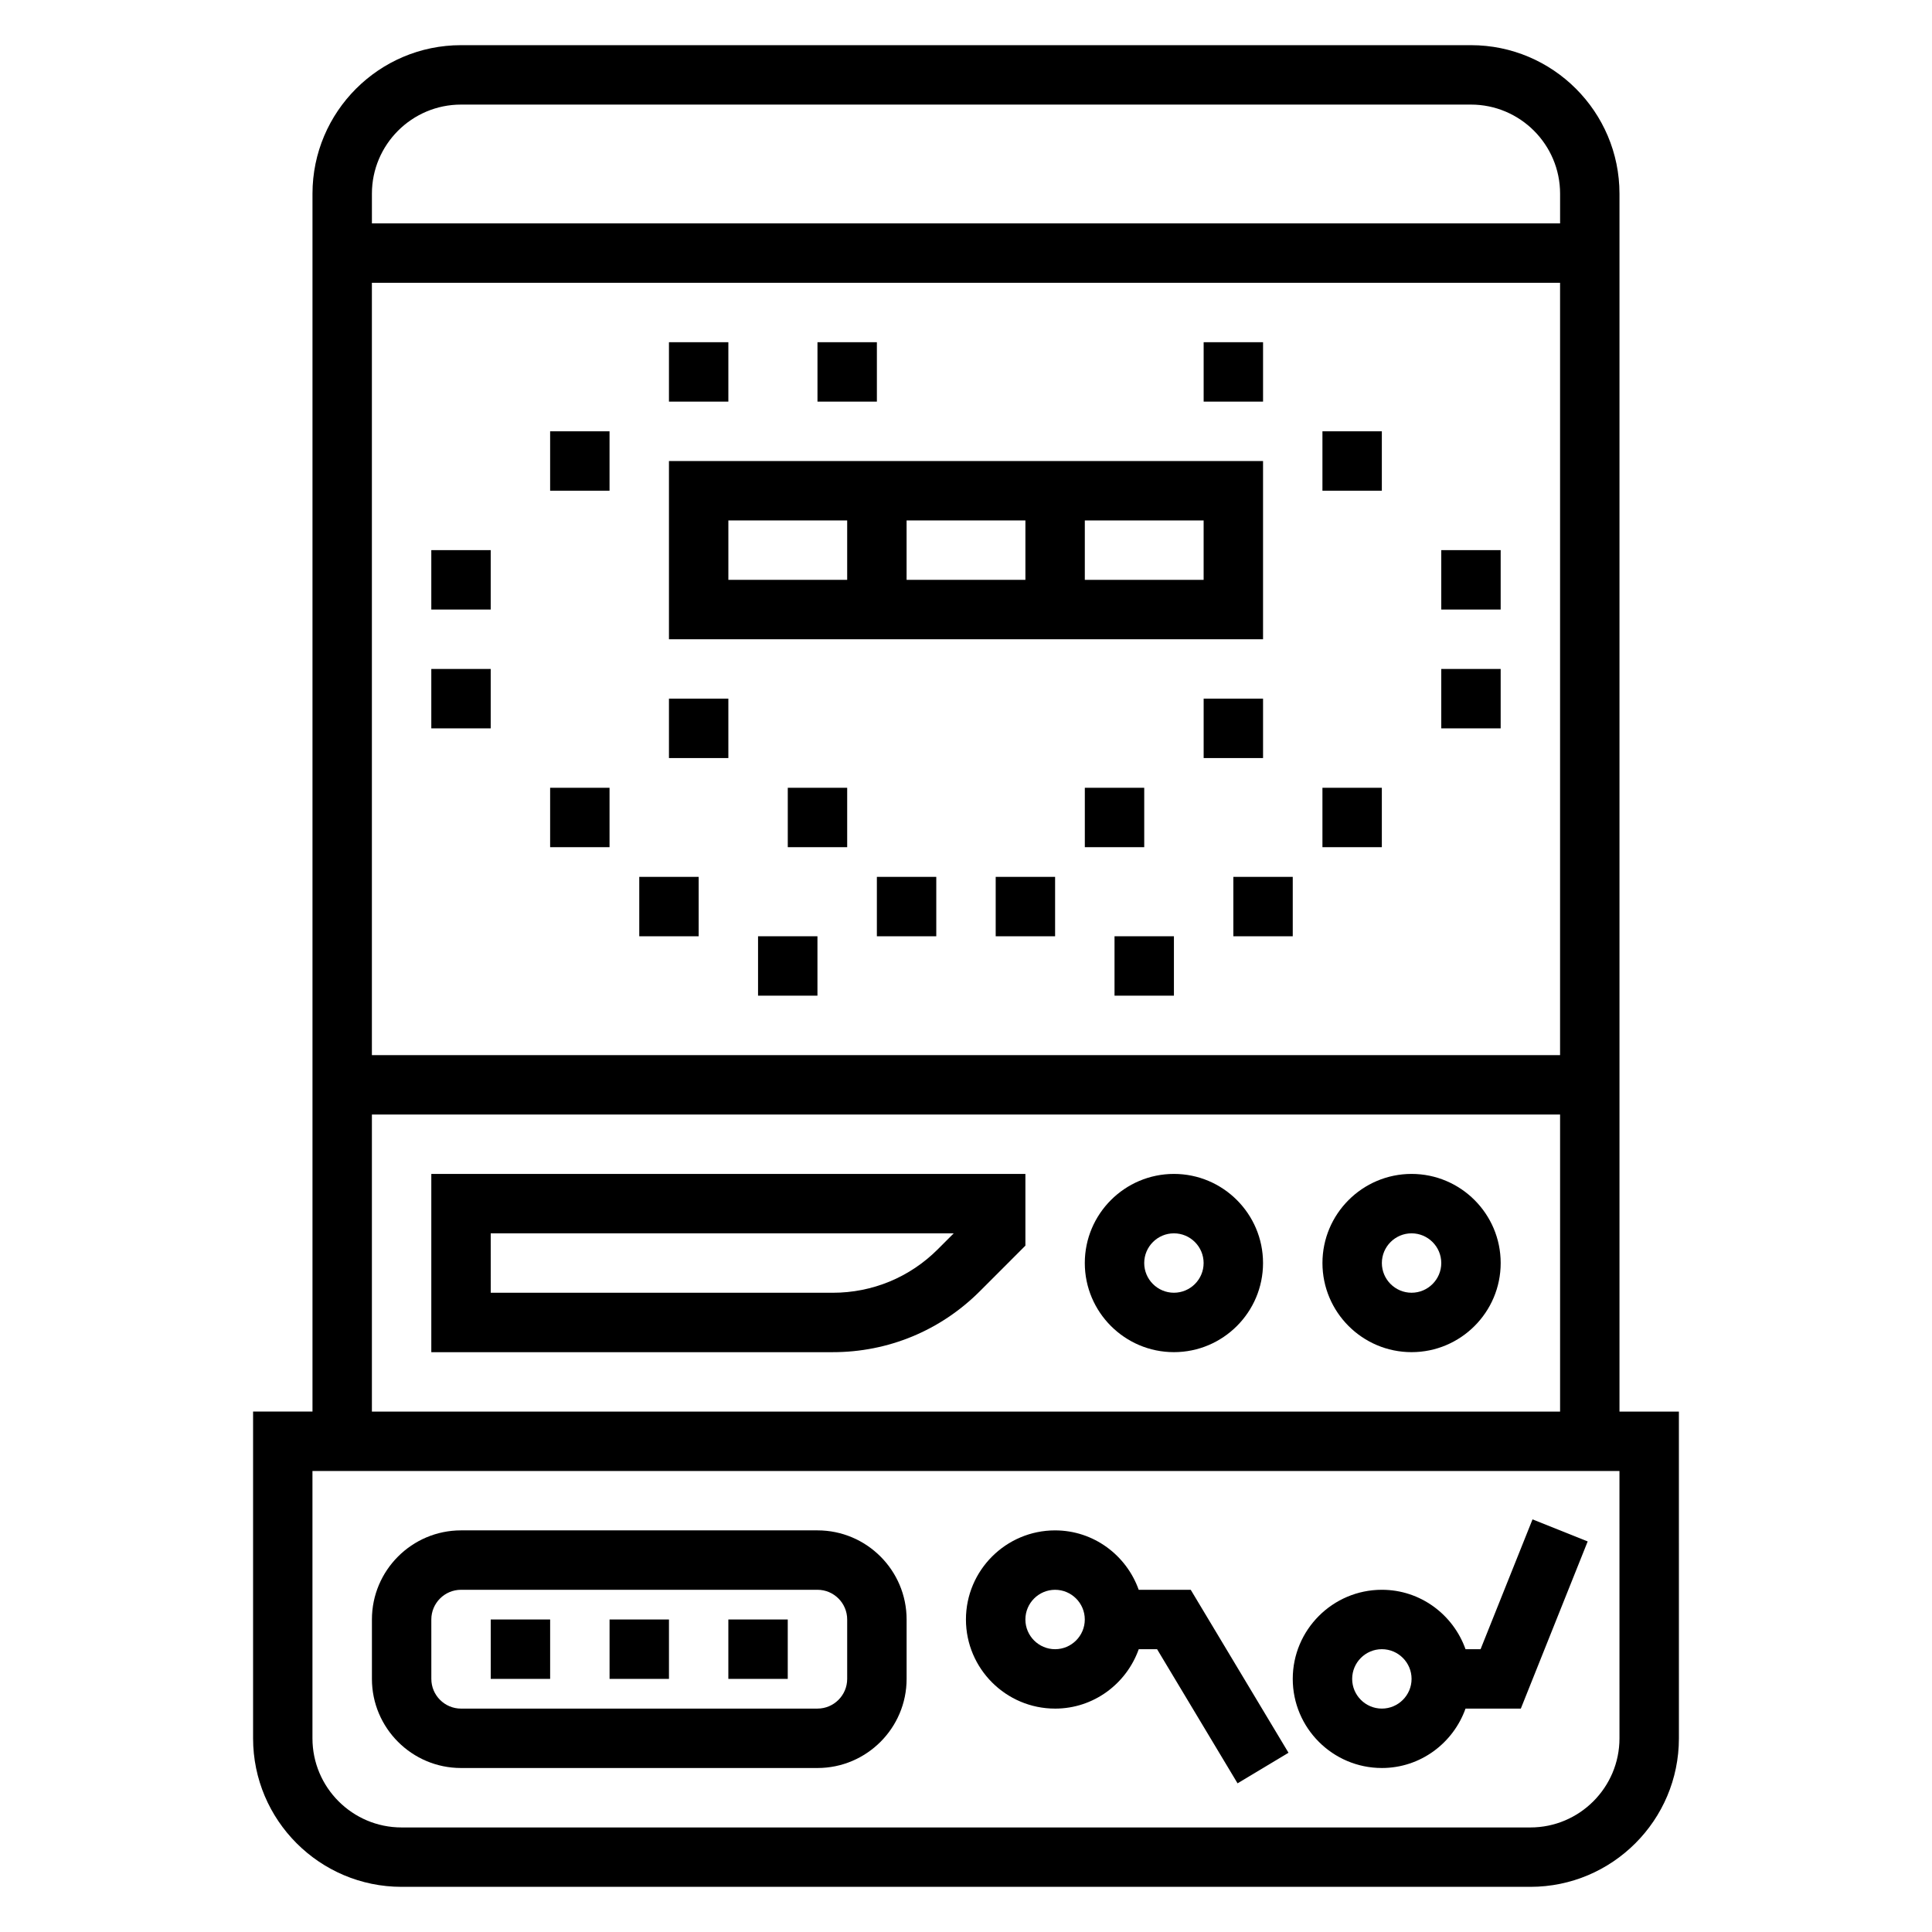<?xml version="1.0" encoding="UTF-8"?>
<!-- Uploaded to: ICON Repo, www.svgrepo.com, Generator: ICON Repo Mixer Tools -->
<svg fill="#000000" width="800px" height="800px" version="1.1" viewBox="144 144 512 512" xmlns="http://www.w3.org/2000/svg">
 <g>
  <path d="m573.18 518.09v-322.76c0-21.703-17.656-39.359-39.359-39.359h-267.65c-21.703 0-39.359 17.656-39.359 39.359v322.75h-15.742v86.594c0 21.703 17.656 39.359 39.359 39.359h299.14c21.703 0 39.359-17.656 39.359-39.359l-0.004-86.586zm-15.746-94.473h-314.88v-204.67h314.88zm-291.26-251.9h267.65c13.02 0 23.617 10.598 23.617 23.617v7.871h-314.88v-7.875c0-13.02 10.594-23.613 23.617-23.613zm-23.617 267.65h314.88v78.727l-314.88-0.008zm330.62 165.31c0 13.02-10.598 23.617-23.617 23.617h-299.14c-13.02 0-23.617-10.598-23.617-23.617v-70.848l346.37 0.008z"/>
  <path d="m258.3 502.34h106.39c14.719 0 28.551-5.731 38.965-16.137l12.086-12.094v-19.004h-157.44zm15.746-31.488h122.7l-4.219 4.219c-7.434 7.43-17.32 11.523-27.832 11.523h-90.645z"/>
  <path d="m518.08 455.1c-13.02 0-23.617 10.598-23.617 23.617s10.598 23.617 23.617 23.617 23.617-10.598 23.617-23.617-10.598-23.617-23.617-23.617zm0 31.488c-4.336 0-7.871-3.535-7.871-7.871s3.535-7.871 7.871-7.871 7.871 3.535 7.871 7.871-3.531 7.871-7.871 7.871z"/>
  <path d="m455.1 455.1c-13.02 0-23.617 10.598-23.617 23.617s10.598 23.617 23.617 23.617c13.02 0 23.617-10.598 23.617-23.617s-10.598-23.617-23.617-23.617zm0 31.488c-4.336 0-7.871-3.535-7.871-7.871s3.535-7.871 7.871-7.871c4.336 0 7.871 3.535 7.871 7.871 0.004 4.336-3.531 7.871-7.871 7.871z"/>
  <path d="m510.21 612.54c10.25 0 18.91-6.606 22.168-15.742h14.656l17.719-44.305-14.617-5.848-13.766 34.406h-3.992c-3.258-9.141-11.918-15.742-22.168-15.742-13.02 0-23.617 10.598-23.617 23.617 0 13.02 10.598 23.613 23.617 23.613zm0-31.488c4.336 0 7.871 3.535 7.871 7.871 0 4.336-3.535 7.871-7.871 7.871-4.336 0-7.871-3.535-7.871-7.871 0-4.336 3.535-7.871 7.871-7.871z"/>
  <path d="m423.61 596.8c10.25 0 18.91-6.606 22.168-15.742h4.863l21.324 35.543 13.5-8.102-25.91-43.188h-13.785c-3.258-9.141-11.918-15.742-22.168-15.742-13.02 0-23.617 10.598-23.617 23.617 0.004 13.016 10.605 23.613 23.625 23.613zm0-31.488c4.336 0 7.871 3.535 7.871 7.871 0 4.336-3.535 7.871-7.871 7.871-4.336 0-7.871-3.535-7.871-7.871 0-4.34 3.535-7.871 7.871-7.871z"/>
  <path d="m266.18 612.54h94.465c13.02 0 23.617-10.598 23.617-23.617v-15.742c0-13.02-10.598-23.617-23.617-23.617h-94.465c-13.02 0-23.617 10.598-23.617 23.617v15.742c0 13.023 10.594 23.617 23.617 23.617zm-7.875-39.359c0-4.336 3.535-7.871 7.871-7.871h94.465c4.336 0 7.871 3.535 7.871 7.871v15.742c0 4.336-3.535 7.871-7.871 7.871l-94.461 0.004c-4.336 0-7.871-3.535-7.871-7.871z"/>
  <path d="m274.05 573.18h15.742v15.742h-15.742z"/>
  <path d="m305.54 573.18h15.742v15.742h-15.742z"/>
  <path d="m337.02 573.18h15.742v15.742h-15.742z"/>
  <path d="m478.72 266.18h-157.44v47.23h157.44zm-62.977 15.742v15.742h-31.488v-15.742zm-78.719 0h31.488v15.742h-31.488zm125.95 15.746h-31.488v-15.742h31.488z"/>
  <path d="m360.64 234.69h15.742v15.742h-15.742z"/>
  <path d="m462.98 234.69h15.742v15.742h-15.742z"/>
  <path d="m494.46 258.3h15.742v15.742h-15.742z"/>
  <path d="m525.95 289.79h15.742v15.742h-15.742z"/>
  <path d="m525.95 321.28h15.742v15.742h-15.742z"/>
  <path d="m494.46 352.77h15.742v15.742h-15.742z"/>
  <path d="m470.85 376.38h15.742v15.742h-15.742z"/>
  <path d="m439.36 392.12h15.742v15.742h-15.742z"/>
  <path d="m321.28 234.69h15.742v15.742h-15.742z"/>
  <path d="m289.79 258.3h15.742v15.742h-15.742z"/>
  <path d="m258.3 289.79h15.742v15.742h-15.742z"/>
  <path d="m258.3 321.28h15.742v15.742h-15.742z"/>
  <path d="m289.79 352.77h15.742v15.742h-15.742z"/>
  <path d="m313.41 376.38h15.742v15.742h-15.742z"/>
  <path d="m344.89 392.12h15.742v15.742h-15.742z"/>
  <path d="m321.28 329.15h15.742v15.742h-15.742z"/>
  <path d="m352.77 352.77h15.742v15.742h-15.742z"/>
  <path d="m376.38 376.38h15.742v15.742h-15.742z"/>
  <path d="m462.98 329.15h15.742v15.742h-15.742z"/>
  <path d="m431.49 352.77h15.742v15.742h-15.742z"/>
  <path d="m407.87 376.38h15.742v15.742h-15.742z"/>
 </g>
</svg>